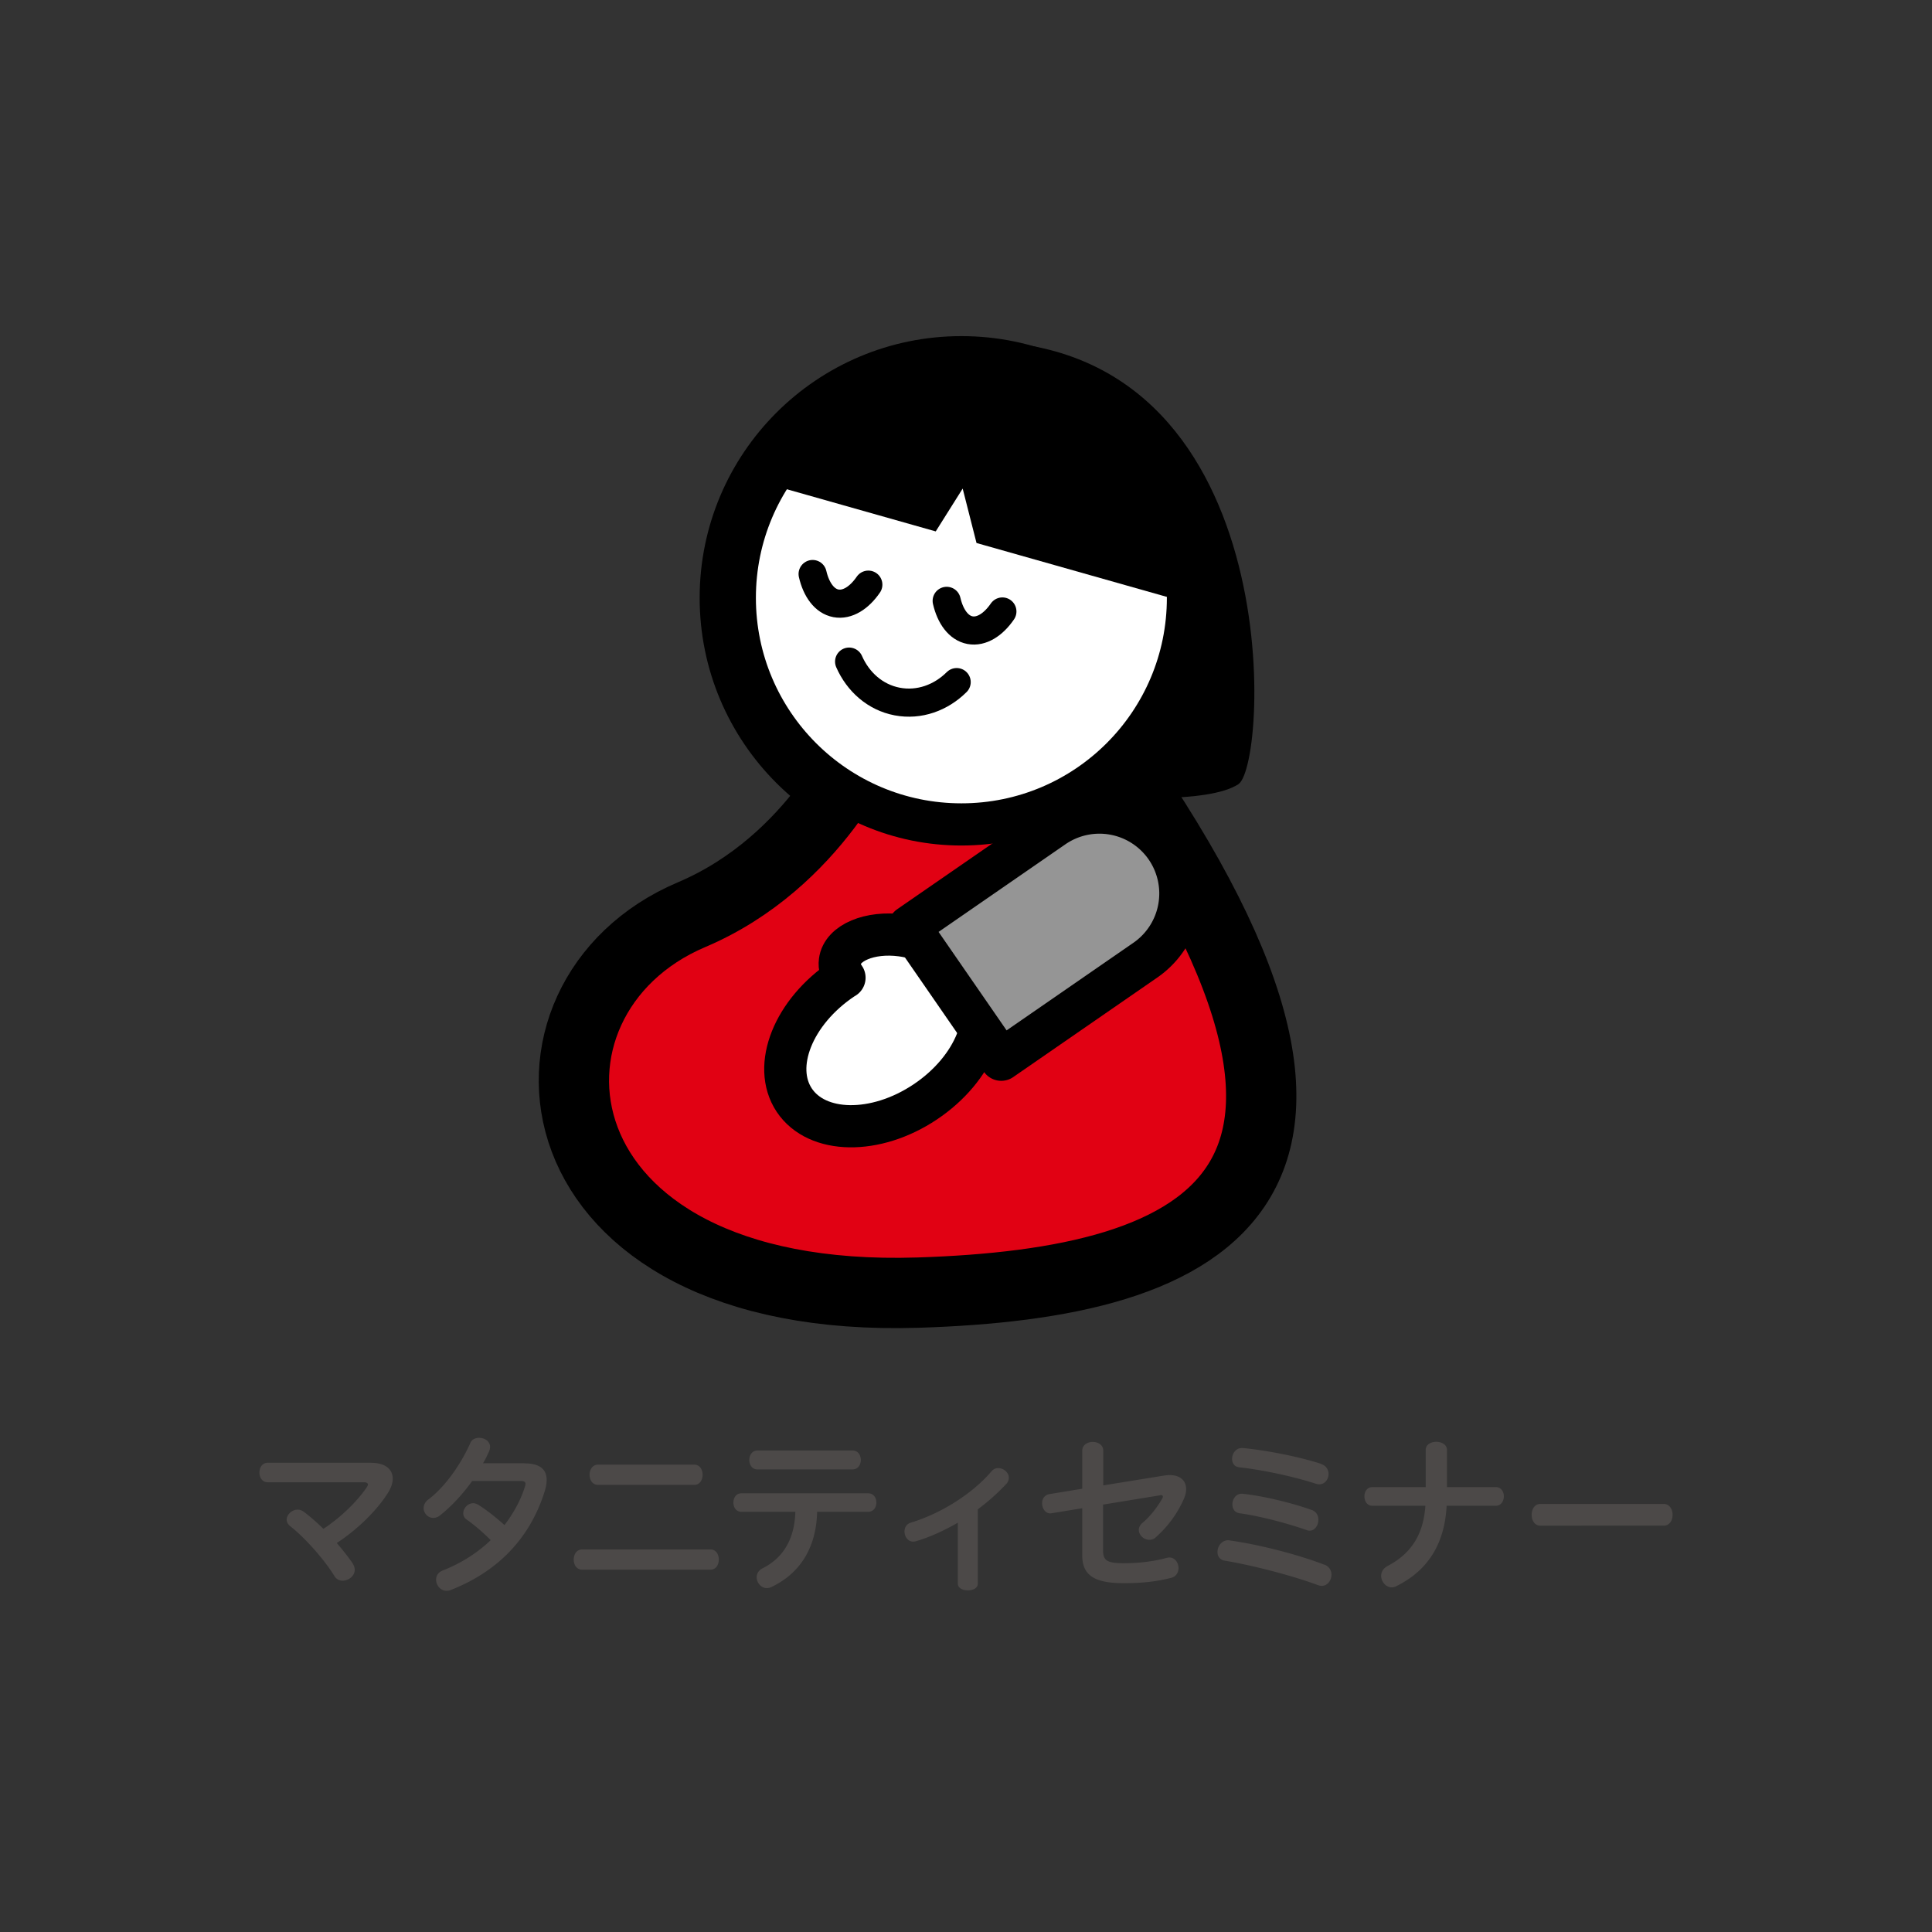 <svg xmlns="http://www.w3.org/2000/svg" data-name="レイヤー 2" viewBox="0 0 180 180"><rect x="0" y="0" width="180" height="180" fill="#333333" stroke="none"/><defs><clipPath id="a"><path fill="none" stroke-width="0" d="M0 0h180v180H0z"/></clipPath></defs><g clip-path="url(#a)"><g fill="#4c4948"><path d="M34.61 136.29c1.26 0 1.98.59 1.98 1.47 0 .42-.16.9-.5 1.41-1.07 1.67-2.87 3.38-4.71 4.59.56.66 1.07 1.3 1.46 1.87.14.22.21.43.21.62 0 .59-.58 1.02-1.12 1.02-.3 0-.59-.13-.77-.43-.96-1.57-2.8-3.62-4.11-4.64-.24-.19-.34-.4-.34-.62 0-.46.48-.93 1.02-.93.19 0 .4.06.59.21.56.42 1.18.96 1.81 1.58 1.65-1.09 3.15-2.56 4.05-3.89.06-.1.1-.18.1-.24 0-.13-.13-.21-.37-.21h-8.96c-.53 0-.78-.46-.78-.91s.26-.91.78-.91h9.65ZM48.88 136.34c1.42 0 2.05.56 2.05 1.55 0 .3-.06.66-.18 1.04-1.39 4.47-4.47 7.54-8.79 9.22-.13.05-.26.06-.37.06-.56 0-.96-.53-.96-1.04 0-.35.19-.69.64-.86 1.68-.66 3.2-1.62 4.45-2.82-.74-.74-1.6-1.47-2.22-1.9a.71.71 0 0 1-.34-.61c0-.46.43-.93.93-.93.14 0 .3.05.46.14.72.45 1.63 1.15 2.45 1.9.85-1.12 1.54-2.35 1.94-3.7 0-.05.02-.11.02-.14 0-.19-.14-.27-.42-.27h-4.55c-.9 1.26-1.94 2.37-3.01 3.22-.21.16-.42.22-.61.22-.5 0-.9-.43-.9-.91 0-.27.13-.58.43-.8 1.46-1.09 2.96-3.12 3.92-5.27.14-.34.48-.48.82-.48.51 0 1.02.32 1.02.85 0 .11-.03.24-.08.38-.18.38-.35.77-.58 1.14h3.86ZM66.2 144.36c.51 0 .77.46.77.94s-.26.94-.77.94H54.23c-.53 0-.78-.48-.78-.94s.26-.94.78-.94H66.2Zm-10.49-6.02c-.53 0-.78-.48-.78-.94s.26-.94.78-.94h8.98c.51 0 .77.46.77.94s-.26.94-.77.94h-8.98ZM69.07 140.85c-.5 0-.74-.43-.74-.86s.24-.86.74-.86H80.9c.5 0 .75.43.75.86s-.26.86-.75.86h-4.77c-.08 3.3-1.54 5.7-4.24 7-.16.08-.3.11-.45.11-.54 0-.94-.51-.94-1.01 0-.32.16-.64.54-.83 1.95-.98 2.99-2.75 3.06-5.27h-5.03Zm1.49-3.95c-.5 0-.75-.45-.75-.88s.26-.88.75-.88h8.87c.51 0 .77.43.77.88s-.26.88-.77.88h-8.87ZM89.25 141.86c-1.3.75-2.64 1.36-3.94 1.74-.08.02-.16.03-.24.03-.48 0-.8-.48-.8-.94 0-.37.18-.7.59-.83 2.67-.8 5.67-2.61 7.52-4.79.18-.21.4-.29.62-.29.5 0 .99.4.99.9 0 .21-.08.43-.3.64-.78.83-1.65 1.6-2.59 2.3v6.93c0 .42-.46.62-.93.62s-.93-.21-.93-.62v-5.7ZM108.42 137.48c.19-.03.38-.05.54-.05 1.01 0 1.55.53 1.55 1.31 0 .3-.08.64-.26 1.01-.61 1.36-1.49 2.51-2.56 3.47a.85.85 0 0 1-.61.24c-.51 0-.98-.43-.98-.93 0-.22.11-.46.37-.67.64-.54 1.33-1.39 1.81-2.24a.34.34 0 0 0 .06-.19c0-.08-.06-.13-.19-.13-.03 0-.06 0-.11.02l-5.27.86v4.24c0 .96.34 1.22 1.94 1.22 1.42 0 2.74-.16 4-.5.1-.02.18-.03.24-.03.53 0 .85.5.85.99 0 .38-.21.78-.67.9-1.33.34-2.64.5-4.43.5-2.67 0-3.87-.69-3.87-2.59v-4.39l-2.83.46s-.1.02-.14.02c-.48 0-.77-.48-.77-.94 0-.4.21-.78.7-.86l3.04-.5v-3.54c0-.54.5-.82.98-.82s.98.27.98.82v3.23l5.63-.91ZM123.39 145.77c.46.18.66.56.66.94 0 .53-.37 1.04-.9 1.04-.11 0-.22-.02-.34-.06-2.51-.93-6.15-1.86-8.72-2.29-.46-.08-.66-.43-.66-.8 0-.53.38-1.1 1.01-1.1.03 0 .08 0 .13.02 2.67.37 6.27 1.28 8.82 2.26Zm-.33-9.38c.51.16.72.56.72.94 0 .48-.34.96-.86.96-.1 0-.21-.02-.32-.05-2.1-.69-5.01-1.3-7.17-1.54-.43-.05-.64-.4-.64-.78 0-.48.34-1.01.91-1.01h.1c2.15.21 5.15.78 7.27 1.47Zm-.82 4.3c.42.16.59.53.59.9 0 .51-.32 1.02-.82 1.02-.08 0-.18-.02-.26-.05-1.86-.66-4.47-1.33-6.24-1.57-.48-.06-.69-.43-.69-.83 0-.48.32-.99.85-.99h.08c1.84.18 4.64.85 6.48 1.52ZM139.36 138.55c.5 0 .75.43.75.86s-.26.88-.75.88h-4.58c-.19 3.6-1.78 6.05-4.69 7.49a.86.86 0 0 1-.43.11c-.54 0-.98-.53-.98-1.07 0-.35.18-.69.58-.91 2.11-1.1 3.35-2.82 3.54-5.62h-4.93c-.5 0-.75-.43-.75-.88s.26-.86.75-.86h4.96v-3.47c0-.5.5-.75.99-.75s.99.26.99.75v3.47h4.55ZM155.01 140.12c.54 0 .82.5.82 1.01s-.27 1.01-.82 1.01H143.5c-.53 0-.8-.51-.8-1.01s.27-1.01.8-1.01h11.51Z"/></g><circle cx="89.57" cy="55.7" r="21.11" fill="#fff" stroke="#000" stroke-miterlimit="10" stroke-width="6.55"/><path fill="#e10113" stroke="#000" stroke-miterlimit="10" stroke-width="6.55" d="M80.75 68.9s-4.68 11.38-16.32 16.32c-18.24 7.73-15.35 36.37 21.12 35.21 26.89-.86 48.01-9.45 15.36-53.67"/><path fill="#fff" d="M90.71 91.36c-.53-.8-1.28-1.4-2.16-1.8-.72-1.16-2.45-2.13-4.57-2.41-2.94-.39-5.51.69-5.73 2.41-.07.52.09 1.05.43 1.53l-.15.09c-4.62 3.08-6.64 8.15-4.53 11.32 2.12 3.17 7.58 3.25 12.19.17 4.62-3.08 6.64-8.15 4.53-11.32Z"/><path fill="none" stroke="#000" stroke-linejoin="round" stroke-width="3.93" d="M90.71 91.36c-.53-.8-1.28-1.4-2.16-1.8-.72-1.16-2.45-2.13-4.57-2.41-2.94-.39-5.51.69-5.73 2.41-.07.52.09 1.05.43 1.53l-.15.09c-4.62 3.08-6.64 8.15-4.53 11.32 2.12 3.17 7.58 3.25 12.19.17 4.62-3.08 6.64-8.15 4.53-11.32Z"/><path fill="#959595" stroke="#000" stroke-linejoin="round" stroke-width="3.93" d="m93.277 98.724-8.566-12.4 13.435-9.281a7.545 7.545 0 0 1 10.49 1.917 7.545 7.545 0 0 1-1.918 10.49l-13.435 9.282Z"/><circle cx="89.57" cy="55.7" r="21.11" fill="#fff" stroke="#000" stroke-miterlimit="10" stroke-width="3.93"/><path fill="none" stroke="#000" stroke-linecap="round" stroke-miterlimit="10" stroke-width="2.62" d="M88.2 55.98c.34 1.47 1.11 2.53 2.17 2.73 1.06.2 2.17-.5 3.02-1.74M75.71 53.48c.34 1.47 1.11 2.53 2.17 2.73 1.06.2 2.17-.5 3.02-1.74M79.11 61.64c.83 1.89 2.43 3.33 4.48 3.72 2.05.39 4.07-.35 5.54-1.81"/><path d="m73.16 45.54 14.02 3.97 2.51-3.99 1.29 5.07 19.71 5.58s-4.44 16.19-7.26 18.07c0 0 9.13.69 11.95-1.18 2.81-1.88 4.71-41.28-24.39-41.28-17.83 0-17.83 13.76-17.83 13.76Z"/></g></svg>
